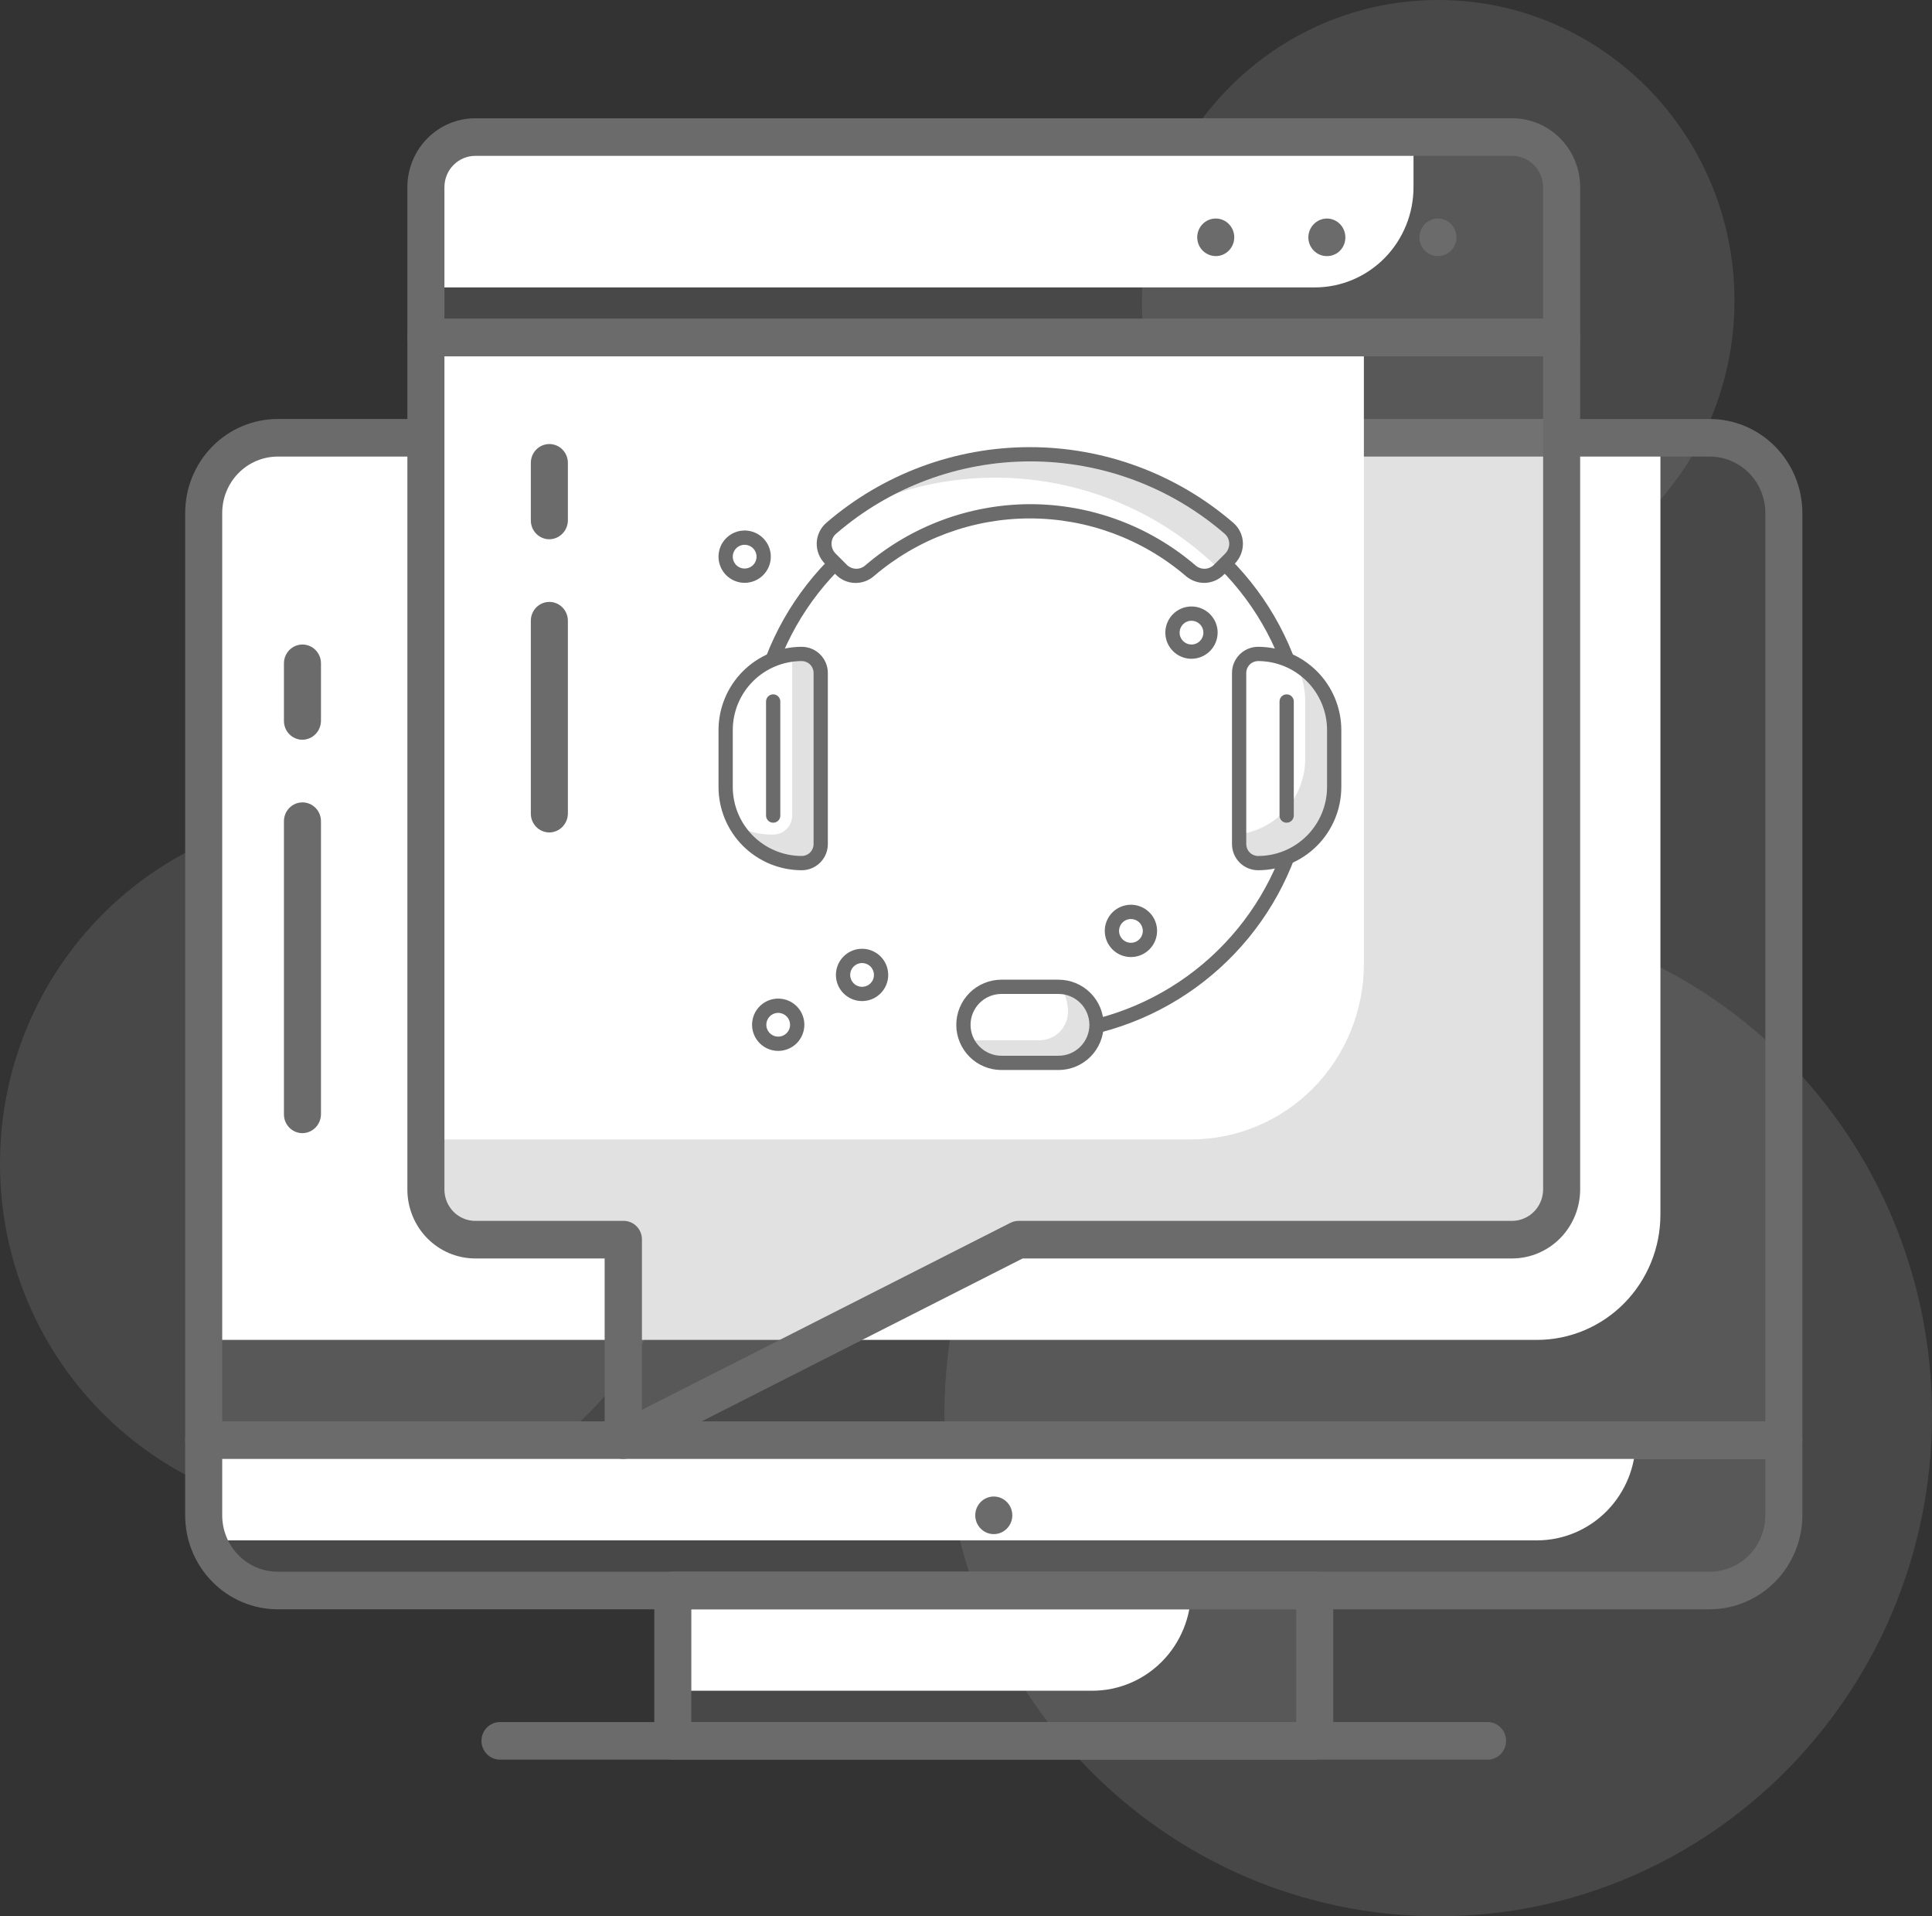 <svg width="121" height="120" viewBox="0 0 121 120" fill="none" xmlns="http://www.w3.org/2000/svg">
<rect x="0" y="0" width="121" height="120" fill="#333333" stroke="none"/>
<path d="M21.649 94.845C33.605 94.845 43.297 85.009 43.297 72.876C43.297 60.742 33.605 50.906 21.649 50.906C9.692 50.906 0 60.742 0 72.876C0 85.009 9.692 94.845 21.649 94.845Z" fill="#898989" fill-opacity="0.25"/>
<path d="M90.073 37.662C100.322 37.662 108.629 29.231 108.629 18.831C108.629 8.431 100.322 0 90.073 0C79.825 0 71.518 8.431 71.518 18.831C71.518 29.231 79.825 37.662 90.073 37.662Z" fill="#898989" fill-opacity="0.25"/>
<path d="M90.073 120C107.154 120 121 105.948 121 88.615C121 71.282 107.154 57.23 90.073 57.23C72.993 57.23 59.147 71.282 59.147 88.615C59.147 105.948 72.993 120 90.073 120Z" fill="#898989" fill-opacity="0.25"/>
<path d="M82.342 99.6H42.137V109.015H82.342V99.6Z" fill="#898989" fill-opacity="0.25"/>
<path d="M74.595 99.6H42.122V105.877H68.41C70.05 105.877 71.623 105.216 72.783 104.038C73.943 102.861 74.595 101.265 74.595 99.6Z" fill="white"/>
<path d="M82.342 110.192H42.137C41.83 110.192 41.535 110.068 41.317 109.848C41.1 109.627 40.978 109.327 40.978 109.015V99.6C40.976 99.445 41.004 99.291 41.062 99.147C41.119 99.003 41.205 98.873 41.313 98.763C41.421 98.653 41.55 98.567 41.691 98.508C41.833 98.45 41.984 98.421 42.137 98.423H82.342C82.649 98.423 82.944 98.547 83.162 98.768C83.379 98.988 83.502 99.288 83.502 99.6V109.015C83.498 109.326 83.374 109.623 83.157 109.843C82.941 110.063 82.648 110.188 82.342 110.192ZM43.297 107.838H81.182V100.777H43.297V107.838Z" fill="#6B6B6B"/>
<path d="M17.396 27.415H107.083C108.314 27.415 109.493 27.91 110.363 28.793C111.233 29.676 111.722 30.874 111.722 32.122V90.184H12.757V32.122C12.757 30.874 13.246 29.676 14.116 28.793C14.986 27.91 16.166 27.415 17.396 27.415Z" fill="#898989" fill-opacity="0.25"/>
<path d="M17.396 27.415H103.991V76.061C103.991 78.142 103.176 80.138 101.726 81.609C100.276 83.081 98.309 83.907 96.259 83.907H12.757V32.122C12.757 30.874 13.246 29.676 14.116 28.793C14.986 27.91 16.166 27.415 17.396 27.415Z" fill="white"/>
<path d="M111.722 91.361H12.757C12.45 91.361 12.155 91.237 11.937 91.017C11.72 90.796 11.598 90.497 11.598 90.184V32.123C11.598 30.562 12.209 29.065 13.296 27.961C14.383 26.858 15.858 26.238 17.396 26.238H107.083C108.62 26.242 110.093 26.863 111.179 27.966C112.266 29.069 112.878 30.563 112.882 32.123V90.184C112.878 90.495 112.755 90.792 112.538 91.012C112.321 91.232 112.029 91.357 111.722 91.361ZM13.917 89.007H110.563V32.123C110.563 31.186 110.196 30.288 109.543 29.626C108.891 28.964 108.006 28.592 107.083 28.592H17.396C16.474 28.592 15.589 28.964 14.936 29.626C14.284 30.288 13.917 31.186 13.917 32.123V89.007Z" fill="#6B6B6B"/>
<path d="M12.757 90.184H111.722V94.892C111.722 96.141 111.233 97.338 110.363 98.221C109.493 99.104 108.314 99.6 107.083 99.6H17.396C16.166 99.6 14.986 99.104 14.116 98.221C13.246 97.338 12.757 96.141 12.757 94.892V90.184Z" fill="#898989" fill-opacity="0.25"/>
<path d="M96.259 96.461H12.757V90.184H102.444C102.444 91.849 101.793 93.446 100.633 94.623C99.473 95.8 97.899 96.461 96.259 96.461Z" fill="white"/>
<path d="M107.083 100.777H17.396C15.858 100.777 14.383 100.157 13.296 99.053C12.208 97.95 11.597 96.453 11.597 94.892V90.184C11.595 90.029 11.624 89.875 11.681 89.731C11.739 89.588 11.824 89.457 11.932 89.347C12.04 89.238 12.169 89.151 12.311 89.093C12.452 89.034 12.604 89.005 12.757 89.007H111.722C112.029 89.007 112.324 89.131 112.542 89.352C112.759 89.573 112.882 89.872 112.882 90.184V94.892C112.878 96.451 112.265 97.946 111.179 99.049C110.092 100.151 108.62 100.773 107.083 100.777ZM13.917 91.361V94.892C13.917 95.829 14.283 96.727 14.936 97.389C15.588 98.051 16.473 98.423 17.396 98.423H107.083C108.006 98.423 108.891 98.051 109.543 97.389C110.196 96.727 110.562 95.829 110.562 94.892V91.361H13.917Z" fill="#6B6B6B"/>
<path d="M93.166 110.192H31.313C31.006 110.192 30.71 110.068 30.493 109.848C30.276 109.627 30.153 109.327 30.153 109.015C30.153 108.703 30.276 108.404 30.493 108.183C30.71 107.962 31.006 107.838 31.313 107.838H93.166C93.474 107.838 93.769 107.962 93.986 108.183C94.204 108.404 94.326 108.703 94.326 109.015C94.326 109.327 94.204 109.627 93.986 109.848C93.769 110.068 93.474 110.192 93.166 110.192Z" fill="#6B6B6B"/>
<path d="M62.24 96.069C62.88 96.069 63.4 95.542 63.4 94.892C63.4 94.242 62.88 93.715 62.24 93.715C61.599 93.715 61.08 94.242 61.08 94.892C61.08 95.542 61.599 96.069 62.24 96.069Z" fill="#6B6B6B"/>
<path d="M29.767 8.584H94.713C95.533 8.584 96.32 8.914 96.9 9.503C97.48 10.092 97.805 10.89 97.805 11.722V21.138H26.674V11.722C26.674 10.89 27 10.092 27.58 9.503C28.16 8.914 28.947 8.584 29.767 8.584Z" fill="#898989" fill-opacity="0.25"/>
<path d="M29.767 8.584H88.527V11.722C88.527 13.387 87.876 14.984 86.716 16.161C85.556 17.338 83.983 17.999 82.342 17.999H26.674V11.722C26.674 10.89 27 10.092 27.58 9.503C28.16 8.914 28.947 8.584 29.767 8.584Z" fill="white"/>
<path d="M97.805 21.138H26.674V74.492C26.674 75.324 27 76.123 27.58 76.711C28.16 77.3 28.947 77.63 29.767 77.63H39.045V90.184L63.786 77.63H94.713C95.533 77.63 96.32 77.3 96.9 76.711C97.48 76.123 97.805 75.324 97.805 74.492V21.138Z" fill="#898989" fill-opacity="0.25"/>
<path d="M85.419 21.138H26.659V71.353H74.595C77.466 71.353 80.219 70.196 82.249 68.136C84.279 66.076 85.419 63.282 85.419 60.369V21.138Z" fill="white"/>
<path d="M39.029 91.361C38.817 91.358 38.609 91.299 38.426 91.189C38.257 91.083 38.118 90.935 38.02 90.759C37.923 90.584 37.871 90.386 37.869 90.184V78.807H29.767C28.639 78.807 27.557 78.353 26.76 77.543C25.962 76.734 25.514 75.636 25.514 74.492V21.138C25.512 20.983 25.541 20.829 25.598 20.685C25.656 20.541 25.741 20.41 25.849 20.301C25.957 20.191 26.086 20.105 26.228 20.046C26.369 19.988 26.521 19.959 26.674 19.961H97.805C98.113 19.961 98.408 20.085 98.625 20.305C98.843 20.526 98.965 20.826 98.965 21.138V74.492C98.961 75.635 98.511 76.731 97.715 77.539C96.918 78.347 95.839 78.803 94.712 78.807H64.049L39.555 91.236C39.391 91.316 39.211 91.359 39.029 91.361ZM27.834 22.315V74.492C27.834 75.012 28.038 75.511 28.4 75.879C28.762 76.247 29.254 76.454 29.767 76.454H39.045C39.197 76.451 39.349 76.48 39.491 76.539C39.633 76.597 39.761 76.684 39.869 76.793C39.977 76.903 40.063 77.034 40.12 77.178C40.178 77.321 40.206 77.475 40.204 77.63V88.286L63.276 76.579C63.434 76.499 63.609 76.456 63.786 76.454H94.712C95.224 76.449 95.713 76.242 96.075 75.874C96.436 75.507 96.641 75.011 96.645 74.492V22.315H27.834Z" fill="#6B6B6B"/>
<path d="M97.805 22.314H26.674C26.366 22.314 26.071 22.191 25.854 21.97C25.636 21.749 25.514 21.45 25.514 21.138V11.722C25.514 10.578 25.962 9.48 26.76 8.671C27.557 7.861 28.639 7.407 29.767 7.407H94.712C95.84 7.407 96.922 7.861 97.719 8.671C98.517 9.48 98.965 10.578 98.965 11.722V21.138C98.961 21.448 98.837 21.745 98.621 21.965C98.404 22.185 98.111 22.311 97.805 22.314ZM27.834 19.961H96.645V11.722C96.641 11.203 96.436 10.707 96.075 10.34C95.713 9.973 95.224 9.765 94.712 9.761H29.767C29.254 9.761 28.762 9.967 28.4 10.335C28.037 10.703 27.834 11.202 27.834 11.722V19.961Z" fill="#6B6B6B"/>
<path d="M76.141 16.038C75.834 16.034 75.541 15.91 75.322 15.693C75.104 15.472 74.982 15.173 74.981 14.861C74.981 14.549 75.104 14.249 75.321 14.028C75.539 13.808 75.834 13.684 76.141 13.684C76.449 13.684 76.744 13.808 76.961 14.028C77.179 14.249 77.301 14.549 77.301 14.861C77.301 15.173 77.179 15.472 76.961 15.693C76.744 15.914 76.449 16.038 76.141 16.038Z" fill="#6B6B6B"/>
<path d="M81.94 14.861C81.944 14.55 82.067 14.253 82.284 14.033C82.501 13.813 82.793 13.688 83.1 13.684C83.407 13.684 83.702 13.808 83.92 14.028C84.137 14.249 84.259 14.549 84.259 14.861C84.261 15.016 84.233 15.17 84.175 15.314C84.118 15.457 84.032 15.588 83.924 15.698C83.816 15.807 83.688 15.894 83.546 15.952C83.404 16.011 83.253 16.04 83.1 16.038C82.792 16.038 82.497 15.914 82.28 15.693C82.062 15.472 81.94 15.173 81.94 14.861Z" fill="#6B6B6B"/>
<path d="M90.058 16.038C89.751 16.038 89.456 15.914 89.238 15.693C89.021 15.472 88.898 15.173 88.898 14.861C88.899 14.628 88.967 14.401 89.094 14.207C89.222 14.014 89.403 13.863 89.615 13.774C89.826 13.685 90.059 13.662 90.284 13.707C90.509 13.753 90.716 13.865 90.878 14.029C91.09 14.253 91.211 14.55 91.218 14.861C91.218 15.173 91.096 15.472 90.878 15.693C90.661 15.914 90.366 16.038 90.058 16.038Z" fill="#6B6B6B"/>
<path d="M18.942 70.961C18.635 70.961 18.34 70.837 18.122 70.616C17.905 70.396 17.783 70.096 17.783 69.784V51.424C17.783 51.112 17.905 50.812 18.122 50.592C18.34 50.371 18.635 50.247 18.942 50.247C19.25 50.247 19.545 50.371 19.762 50.592C19.98 50.812 20.102 51.112 20.102 51.424V69.784C20.098 70.095 19.975 70.392 19.758 70.612C19.541 70.832 19.249 70.957 18.942 70.961Z" fill="#6B6B6B"/>
<path d="M18.942 46.324C18.635 46.324 18.34 46.2 18.122 45.979C17.905 45.758 17.783 45.459 17.783 45.147V41.538C17.783 41.226 17.905 40.926 18.122 40.706C18.34 40.485 18.635 40.361 18.942 40.361C19.25 40.361 19.545 40.485 19.762 40.706C19.98 40.926 20.102 41.226 20.102 41.538V45.147C20.098 45.458 19.975 45.755 19.758 45.975C19.541 46.195 19.249 46.32 18.942 46.324Z" fill="#6B6B6B"/>
<path d="M34.406 52.13C34.098 52.13 33.803 52.006 33.586 51.785C33.368 51.565 33.246 51.265 33.246 50.953V38.87C33.246 38.558 33.368 38.259 33.586 38.038C33.803 37.817 34.098 37.693 34.406 37.693C34.713 37.693 35.008 37.817 35.226 38.038C35.443 38.259 35.566 38.558 35.566 38.87V50.953C35.562 51.264 35.438 51.561 35.221 51.781C35.005 52.001 34.712 52.126 34.406 52.13Z" fill="#6B6B6B"/>
<path d="M34.406 33.77C34.098 33.77 33.803 33.646 33.586 33.425C33.368 33.205 33.246 32.905 33.246 32.593V28.984C33.246 28.672 33.368 28.372 33.586 28.152C33.803 27.931 34.098 27.807 34.406 27.807C34.713 27.807 35.008 27.931 35.226 28.152C35.443 28.372 35.566 28.672 35.566 28.984V32.593C35.562 32.904 35.438 33.201 35.221 33.421C35.005 33.641 34.712 33.766 34.406 33.77Z" fill="#6B6B6B"/>
<path d="M72.785 65.076C75.988 65.076 78.584 62.442 78.584 59.192C78.584 55.942 75.988 53.307 72.785 53.307C69.583 53.307 66.987 55.942 66.987 59.192C66.987 62.442 69.583 65.076 72.785 65.076Z" fill="white"/>
<path d="M53.456 45.461C56.659 45.461 59.255 42.826 59.255 39.576C59.255 36.326 56.659 33.692 53.456 33.692C50.254 33.692 47.658 36.326 47.658 39.576C47.658 42.826 50.254 45.461 53.456 45.461Z" fill="white"/>
<g clip-path="url(#clip0_5847_7005)">
<path d="M64.5 65.214C64.381 65.214 64.268 65.167 64.184 65.083C64.1 64.999 64.053 64.885 64.053 64.767C64.053 64.649 64.1 64.535 64.184 64.451C64.268 64.368 64.381 64.32 64.5 64.32C67.827 64.32 71.079 63.334 73.845 61.486C76.611 59.637 78.767 57.01 80.04 53.937C81.313 50.863 81.646 47.481 80.997 44.218C80.348 40.956 78.746 37.958 76.394 35.606C74.041 33.254 71.044 31.651 67.781 31.003C64.519 30.353 61.136 30.687 58.063 31.96C54.989 33.233 52.362 35.389 50.514 38.155C48.666 40.921 47.679 44.173 47.679 47.5C47.679 47.618 47.632 47.732 47.548 47.816C47.465 47.899 47.351 47.946 47.233 47.946C47.114 47.946 47.001 47.899 46.917 47.816C46.833 47.732 46.786 47.618 46.786 47.5C46.786 43.996 47.825 40.572 49.771 37.659C51.718 34.746 54.484 32.475 57.721 31.134C60.958 29.794 64.519 29.443 67.956 30.127C71.392 30.81 74.548 32.497 77.025 34.974C79.503 37.452 81.19 40.608 81.873 44.044C82.557 47.48 82.206 51.042 80.865 54.279C79.525 57.515 77.254 60.282 74.341 62.228C71.428 64.175 68.003 65.214 64.5 65.214Z" fill="#6B6B6B"/>
<path d="M66.292 66.559H62.72C62.088 66.559 61.482 66.308 61.035 65.862C60.589 65.415 60.338 64.809 60.338 64.178C60.338 63.546 60.589 62.94 61.035 62.493C61.482 62.047 62.088 61.796 62.72 61.796H66.292C66.924 61.796 67.529 62.047 67.976 62.493C68.423 62.94 68.674 63.546 68.674 64.178C68.674 64.809 68.423 65.415 67.976 65.862C67.529 66.308 66.924 66.559 66.292 66.559Z" fill="white"/>
<path d="M66.441 61.808C66.729 62.273 66.884 62.809 66.888 63.356C66.888 63.83 66.699 64.284 66.364 64.619C66.029 64.954 65.575 65.142 65.101 65.142H60.933C60.795 65.141 60.658 65.127 60.523 65.1C60.704 65.533 61.01 65.902 61.401 66.162C61.791 66.421 62.25 66.56 62.72 66.559H66.292C66.605 66.569 66.916 66.517 67.209 66.406C67.502 66.296 67.77 66.129 67.998 65.914C68.226 65.7 68.41 65.443 68.538 65.158C68.667 64.873 68.738 64.565 68.748 64.252C68.758 63.939 68.706 63.628 68.595 63.335C68.485 63.042 68.317 62.774 68.103 62.546C67.889 62.318 67.632 62.134 67.347 62.006C67.061 61.877 66.754 61.806 66.441 61.796V61.808Z" fill="#898989" fill-opacity="0.25"/>
<path d="M66.292 67.006H62.72C61.97 67.006 61.25 66.708 60.72 66.178C60.19 65.647 59.892 64.928 59.892 64.178C59.892 63.428 60.19 62.708 60.72 62.178C61.25 61.648 61.97 61.35 62.72 61.35H66.292C67.043 61.35 67.762 61.648 68.292 62.178C68.823 62.708 69.121 63.428 69.121 64.178C69.121 64.928 68.823 65.647 68.292 66.178C67.762 66.708 67.043 67.006 66.292 67.006ZM62.72 62.243C62.207 62.243 61.714 62.447 61.352 62.809C60.989 63.172 60.785 63.665 60.785 64.178C60.785 64.691 60.989 65.183 61.352 65.546C61.714 65.909 62.207 66.113 62.72 66.113H66.292C66.806 66.113 67.298 65.909 67.661 65.546C68.024 65.183 68.228 64.691 68.228 64.178C68.228 63.665 68.024 63.172 67.661 62.809C67.298 62.447 66.806 62.243 66.292 62.243H62.72Z" fill="#6B6B6B"/>
<path d="M50.21 54.05C48.947 54.05 47.735 53.548 46.842 52.654C45.949 51.761 45.447 50.55 45.447 49.286V45.714C45.447 44.45 45.949 43.239 46.842 42.346C47.735 41.452 48.947 40.95 50.21 40.95C50.526 40.95 50.829 41.076 51.052 41.299C51.276 41.523 51.401 41.825 51.401 42.141V52.859C51.401 53.175 51.276 53.478 51.052 53.701C50.829 53.924 50.526 54.05 50.21 54.05Z" fill="white"/>
<path d="M50.21 40.95C50.011 40.952 49.812 40.966 49.614 40.992V51.073C49.614 51.388 49.489 51.691 49.266 51.915C49.042 52.138 48.739 52.263 48.424 52.263C47.591 52.278 46.77 52.073 46.042 51.668C46.464 52.398 47.072 53.004 47.804 53.422C48.536 53.841 49.367 54.057 50.21 54.05C50.526 54.05 50.829 53.924 51.052 53.701C51.275 53.478 51.401 53.175 51.401 52.859V42.141C51.401 41.825 51.275 41.523 51.052 41.299C50.829 41.076 50.526 40.95 50.21 40.95Z" fill="#898989" fill-opacity="0.25"/>
<path d="M50.21 54.496C48.829 54.495 47.504 53.945 46.528 52.969C45.551 51.992 45.002 50.668 45 49.286V45.714C45.003 44.333 45.553 43.01 46.529 42.033C47.506 41.057 48.829 40.507 50.21 40.504C50.644 40.504 51.061 40.676 51.368 40.983C51.675 41.291 51.847 41.707 51.847 42.141V52.859C51.847 53.293 51.675 53.71 51.368 54.017C51.061 54.324 50.644 54.496 50.21 54.496ZM50.21 41.397C49.066 41.399 47.968 41.854 47.159 42.663C46.35 43.472 45.895 44.569 45.893 45.714V49.286C45.895 50.431 46.35 51.528 47.159 52.337C47.968 53.146 49.066 53.602 50.21 53.603C50.407 53.603 50.597 53.525 50.736 53.385C50.876 53.246 50.954 53.056 50.954 52.859V42.141C50.954 41.944 50.876 41.755 50.736 41.615C50.597 41.475 50.407 41.397 50.21 41.397Z" fill="#6B6B6B"/>
<path d="M48.424 51.519C48.305 51.519 48.192 51.472 48.108 51.388C48.024 51.305 47.977 51.191 47.977 51.073V43.928C47.977 43.809 48.024 43.696 48.108 43.612C48.192 43.528 48.305 43.481 48.424 43.481C48.542 43.481 48.656 43.528 48.739 43.612C48.823 43.696 48.87 43.809 48.87 43.928V51.073C48.871 51.131 48.86 51.19 48.838 51.244C48.816 51.299 48.783 51.349 48.741 51.39C48.7 51.432 48.65 51.465 48.596 51.487C48.541 51.509 48.483 51.52 48.424 51.519Z" fill="#6B6B6B"/>
<path d="M78.796 54.05C78.48 54.05 78.177 53.924 77.954 53.701C77.731 53.478 77.605 53.175 77.605 52.859V42.141C77.605 41.825 77.731 41.523 77.954 41.299C78.177 41.076 78.48 40.95 78.796 40.95C80.059 40.95 81.271 41.452 82.164 42.346C83.057 43.239 83.559 44.45 83.559 45.714V49.286C83.559 50.55 83.057 51.761 82.164 52.654C81.271 53.548 80.059 54.05 78.796 54.05Z" fill="white"/>
<path d="M81.148 41.575C81.551 42.304 81.756 43.125 81.743 43.957V47.53C81.742 48.689 81.318 49.808 80.551 50.678C79.784 51.547 78.726 52.106 77.575 52.251V52.888C77.575 53.204 77.701 53.507 77.924 53.73C78.147 53.954 78.45 54.079 78.766 54.079C80.029 54.079 81.241 53.577 82.134 52.684C83.028 51.791 83.529 50.579 83.529 49.316V45.743C83.537 44.9 83.32 44.07 82.902 43.337C82.484 42.605 81.878 41.997 81.148 41.575Z" fill="#898989" fill-opacity="0.25"/>
<path d="M78.796 54.496C78.362 54.496 77.945 54.324 77.638 54.017C77.331 53.71 77.159 53.293 77.159 52.859V42.141C77.159 41.707 77.331 41.291 77.638 40.983C77.945 40.676 78.362 40.504 78.796 40.504C80.177 40.507 81.5 41.057 82.477 42.033C83.453 43.01 84.003 44.333 84.006 45.714V49.286C84.004 50.668 83.455 51.992 82.478 52.969C81.502 53.945 80.177 54.495 78.796 54.496ZM78.796 41.397C78.599 41.397 78.409 41.475 78.27 41.615C78.13 41.755 78.052 41.944 78.052 42.141V52.859C78.052 53.056 78.13 53.246 78.27 53.385C78.409 53.525 78.599 53.603 78.796 53.603C79.941 53.602 81.038 53.146 81.847 52.337C82.656 51.528 83.111 50.431 83.113 49.286V45.714C83.111 44.569 82.656 43.472 81.847 42.663C81.038 41.854 79.941 41.399 78.796 41.397Z" fill="#6B6B6B"/>
<path d="M80.582 51.519C80.523 51.52 80.465 51.509 80.41 51.487C80.356 51.465 80.306 51.432 80.265 51.39C80.223 51.349 80.19 51.299 80.168 51.244C80.146 51.19 80.135 51.131 80.136 51.073V43.928C80.136 43.809 80.183 43.696 80.267 43.612C80.35 43.528 80.464 43.481 80.582 43.481C80.701 43.481 80.814 43.528 80.898 43.612C80.982 43.696 81.029 43.809 81.029 43.928V51.073C81.029 51.191 80.982 51.305 80.898 51.388C80.814 51.472 80.701 51.519 80.582 51.519Z" fill="#6B6B6B"/>
<path d="M54.443 35.735L54.485 35.705L53.991 35.985C54.157 35.932 54.311 35.847 54.443 35.735Z" fill="#898989" fill-opacity="0.25"/>
<path d="M64.5 28.447C59.925 28.441 55.501 30.088 52.044 33.085C51.91 33.203 51.802 33.347 51.727 33.508C51.651 33.669 51.609 33.844 51.603 34.022C51.598 34.2 51.629 34.377 51.694 34.542C51.76 34.708 51.858 34.858 51.984 34.984L52.675 35.675C52.909 35.911 53.224 36.048 53.556 36.059C53.888 36.07 54.212 35.954 54.461 35.735C57.265 33.338 60.832 32.021 64.521 32.021C68.209 32.021 71.777 33.338 74.58 35.735C74.83 35.954 75.153 36.07 75.485 36.059C75.817 36.048 76.132 35.911 76.367 35.675L77.057 34.984C77.183 34.858 77.282 34.708 77.347 34.542C77.413 34.377 77.444 34.2 77.438 34.022C77.433 33.844 77.391 33.669 77.315 33.508C77.239 33.347 77.131 33.203 76.998 33.085C73.529 30.08 69.089 28.433 64.5 28.447Z" fill="white"/>
<path d="M76.939 33.085C73.689 30.277 69.586 28.649 65.296 28.465C61.005 28.282 56.778 29.553 53.3 32.073C57.033 30.18 61.267 29.507 65.403 30.148C69.539 30.789 73.37 32.712 76.355 35.645L76.998 35.002C77.127 34.876 77.228 34.724 77.295 34.557C77.362 34.39 77.394 34.211 77.389 34.031C77.383 33.85 77.34 33.673 77.263 33.511C77.185 33.348 77.075 33.203 76.939 33.085Z" fill="#898989" fill-opacity="0.25"/>
<path d="M75.42 36.502C74.998 36.5 74.591 36.348 74.271 36.074C71.549 33.745 68.085 32.465 64.503 32.465C60.921 32.465 57.457 33.745 54.735 36.074C54.402 36.366 53.97 36.52 53.528 36.504C53.085 36.489 52.665 36.305 52.353 35.99L51.663 35.3C51.494 35.128 51.361 34.924 51.273 34.7C51.185 34.476 51.144 34.236 51.151 33.996C51.159 33.758 51.216 33.524 51.319 33.309C51.421 33.094 51.566 32.902 51.746 32.745C55.289 29.685 59.815 28.001 64.497 28.001C69.179 28.001 73.705 29.685 77.248 32.745C77.427 32.902 77.573 33.094 77.675 33.309C77.778 33.524 77.835 33.758 77.843 33.996C77.85 34.236 77.808 34.476 77.721 34.7C77.632 34.924 77.5 35.128 77.331 35.3L76.647 35.984C76.486 36.147 76.295 36.277 76.085 36.365C75.874 36.454 75.648 36.501 75.42 36.502ZM64.5 31.572C68.296 31.571 71.968 32.924 74.854 35.389C75.017 35.541 75.234 35.623 75.457 35.617C75.68 35.61 75.891 35.515 76.045 35.353L76.736 34.663C76.818 34.578 76.883 34.477 76.926 34.366C76.969 34.256 76.989 34.138 76.986 34.02C76.981 33.906 76.953 33.795 76.904 33.693C76.855 33.59 76.785 33.499 76.7 33.424C73.32 30.501 69.001 28.893 64.533 28.893C60.064 28.893 55.745 30.501 52.365 33.424C52.278 33.497 52.207 33.588 52.158 33.691C52.109 33.794 52.082 33.906 52.08 34.02C52.075 34.138 52.094 34.257 52.138 34.367C52.181 34.478 52.246 34.578 52.33 34.663L53.02 35.353C53.174 35.515 53.385 35.61 53.608 35.617C53.831 35.623 54.048 35.541 54.211 35.389C57.08 32.938 60.727 31.586 64.5 31.572Z" fill="#6B6B6B"/>
<path d="M46.638 36.05C47.295 36.05 47.828 35.517 47.828 34.859C47.828 34.202 47.295 33.669 46.638 33.669C45.98 33.669 45.447 34.202 45.447 34.859C45.447 35.517 45.98 36.05 46.638 36.05Z" fill="white"/>
<path d="M46.637 36.497C46.313 36.497 45.997 36.401 45.728 36.221C45.458 36.041 45.249 35.785 45.125 35.486C45.001 35.187 44.968 34.858 45.032 34.54C45.095 34.222 45.251 33.931 45.48 33.702C45.709 33.472 46 33.317 46.318 33.253C46.636 33.19 46.965 33.223 47.264 33.347C47.563 33.471 47.819 33.68 47.999 33.95C48.179 34.219 48.275 34.535 48.275 34.859C48.275 35.294 48.102 35.71 47.795 36.017C47.488 36.324 47.072 36.497 46.637 36.497ZM46.637 34.115C46.49 34.115 46.346 34.159 46.224 34.24C46.102 34.322 46.006 34.438 45.95 34.575C45.893 34.711 45.879 34.86 45.907 35.005C45.936 35.149 46.007 35.282 46.111 35.386C46.215 35.49 46.348 35.561 46.492 35.589C46.637 35.618 46.786 35.603 46.922 35.547C47.058 35.491 47.175 35.395 47.256 35.273C47.338 35.15 47.382 35.007 47.382 34.859C47.382 34.662 47.303 34.473 47.164 34.333C47.024 34.194 46.835 34.115 46.637 34.115Z" fill="#6B6B6B"/>
<path d="M74.622 40.802C75.28 40.802 75.813 40.268 75.813 39.611C75.813 38.953 75.28 38.42 74.622 38.42C73.964 38.42 73.431 38.953 73.431 39.611C73.431 40.268 73.964 40.802 74.622 40.802Z" fill="white"/>
<path d="M74.622 41.254C74.298 41.254 73.982 41.158 73.713 40.978C73.443 40.798 73.233 40.542 73.109 40.243C72.986 39.944 72.953 39.615 73.016 39.297C73.079 38.98 73.236 38.688 73.465 38.459C73.693 38.23 73.985 38.074 74.303 38.011C74.62 37.947 74.95 37.98 75.249 38.104C75.548 38.228 75.804 38.438 75.984 38.707C76.164 38.976 76.26 39.293 76.26 39.617C76.258 40.05 76.085 40.466 75.778 40.773C75.472 41.08 75.056 41.252 74.622 41.254ZM74.622 38.872C74.475 38.872 74.331 38.916 74.209 38.998C74.086 39.08 73.991 39.196 73.935 39.332C73.878 39.468 73.864 39.617 73.892 39.762C73.921 39.906 73.992 40.039 74.096 40.143C74.2 40.247 74.333 40.318 74.477 40.347C74.621 40.375 74.771 40.361 74.907 40.304C75.043 40.248 75.159 40.153 75.241 40.03C75.323 39.908 75.367 39.764 75.367 39.617C75.367 39.419 75.288 39.23 75.149 39.09C75.009 38.951 74.82 38.872 74.622 38.872Z" fill="#6B6B6B"/>
<path d="M70.829 59.486C71.487 59.486 72.02 58.953 72.02 58.295C72.02 57.637 71.487 57.104 70.829 57.104C70.172 57.104 69.639 57.637 69.639 58.295C69.639 58.953 70.172 59.486 70.829 59.486Z" fill="white"/>
<path d="M70.829 59.932C70.505 59.932 70.189 59.837 69.92 59.657C69.65 59.477 69.441 59.221 69.317 58.922C69.193 58.623 69.16 58.293 69.223 57.976C69.287 57.658 69.442 57.366 69.671 57.137C69.9 56.908 70.192 56.752 70.51 56.689C70.828 56.626 71.157 56.658 71.456 56.782C71.755 56.906 72.011 57.116 72.191 57.385C72.371 57.655 72.467 57.971 72.467 58.295C72.467 58.729 72.294 59.146 71.987 59.453C71.68 59.76 71.264 59.932 70.829 59.932ZM70.829 57.551C70.682 57.551 70.538 57.594 70.416 57.676C70.293 57.758 70.198 57.874 70.142 58.01C70.085 58.146 70.071 58.296 70.099 58.44C70.128 58.585 70.199 58.717 70.303 58.821C70.407 58.925 70.54 58.996 70.684 59.025C70.829 59.054 70.978 59.039 71.114 58.983C71.25 58.926 71.366 58.831 71.448 58.709C71.53 58.586 71.574 58.442 71.574 58.295C71.574 58.098 71.495 57.908 71.356 57.769C71.216 57.629 71.027 57.551 70.829 57.551Z" fill="#6B6B6B"/>
<path d="M53.985 62.237C54.642 62.237 55.176 61.703 55.176 61.046C55.176 60.388 54.642 59.855 53.985 59.855C53.327 59.855 52.794 60.388 52.794 61.046C52.794 61.703 53.327 62.237 53.985 62.237Z" fill="white"/>
<path d="M53.991 62.689C53.667 62.689 53.35 62.593 53.081 62.413C52.812 62.233 52.602 61.977 52.478 61.678C52.354 61.379 52.322 61.05 52.385 60.732C52.448 60.415 52.604 60.123 52.833 59.894C53.062 59.665 53.354 59.509 53.672 59.446C53.989 59.383 54.318 59.415 54.617 59.539C54.917 59.663 55.172 59.873 55.352 60.142C55.532 60.411 55.628 60.728 55.628 61.052C55.628 61.486 55.456 61.903 55.149 62.209C54.842 62.517 54.425 62.689 53.991 62.689ZM53.991 60.307C53.844 60.307 53.7 60.351 53.578 60.433C53.455 60.515 53.36 60.631 53.303 60.767C53.247 60.903 53.232 61.053 53.261 61.197C53.29 61.341 53.361 61.474 53.465 61.578C53.569 61.682 53.701 61.753 53.846 61.782C53.99 61.81 54.14 61.796 54.276 61.739C54.412 61.683 54.528 61.588 54.61 61.465C54.692 61.343 54.735 61.199 54.735 61.052C54.735 60.854 54.657 60.665 54.517 60.525C54.378 60.386 54.188 60.307 53.991 60.307Z" fill="#6B6B6B"/>
<path d="M48.739 65.363C49.397 65.363 49.93 64.829 49.93 64.172C49.93 63.514 49.397 62.981 48.739 62.981C48.081 62.981 47.548 63.514 47.548 64.172C47.548 64.829 48.081 65.363 48.739 65.363Z" fill="white"/>
<path d="M48.739 65.809C48.415 65.809 48.099 65.713 47.829 65.533C47.56 65.353 47.35 65.098 47.226 64.798C47.102 64.499 47.07 64.17 47.133 63.852C47.196 63.535 47.352 63.243 47.581 63.014C47.81 62.785 48.102 62.629 48.42 62.566C48.737 62.503 49.066 62.535 49.366 62.659C49.665 62.783 49.92 62.993 50.1 63.262C50.28 63.531 50.376 63.848 50.376 64.172C50.376 64.606 50.204 65.023 49.897 65.33C49.59 65.637 49.173 65.809 48.739 65.809ZM48.739 63.428C48.592 63.428 48.448 63.471 48.325 63.553C48.203 63.635 48.108 63.751 48.051 63.887C47.995 64.023 47.98 64.173 48.009 64.317C48.038 64.461 48.109 64.594 48.213 64.698C48.317 64.802 48.449 64.873 48.594 64.902C48.738 64.93 48.888 64.916 49.024 64.859C49.16 64.803 49.276 64.708 49.358 64.585C49.44 64.463 49.483 64.319 49.483 64.172C49.482 63.975 49.403 63.786 49.264 63.647C49.124 63.508 48.936 63.429 48.739 63.428Z" fill="#6B6B6B"/>
</g>
<defs>
<clipPath id="clip0_5847_7005">
<rect width="39" height="39" fill="white" transform="translate(45 28)"/>
</clipPath>
</defs>
</svg>
